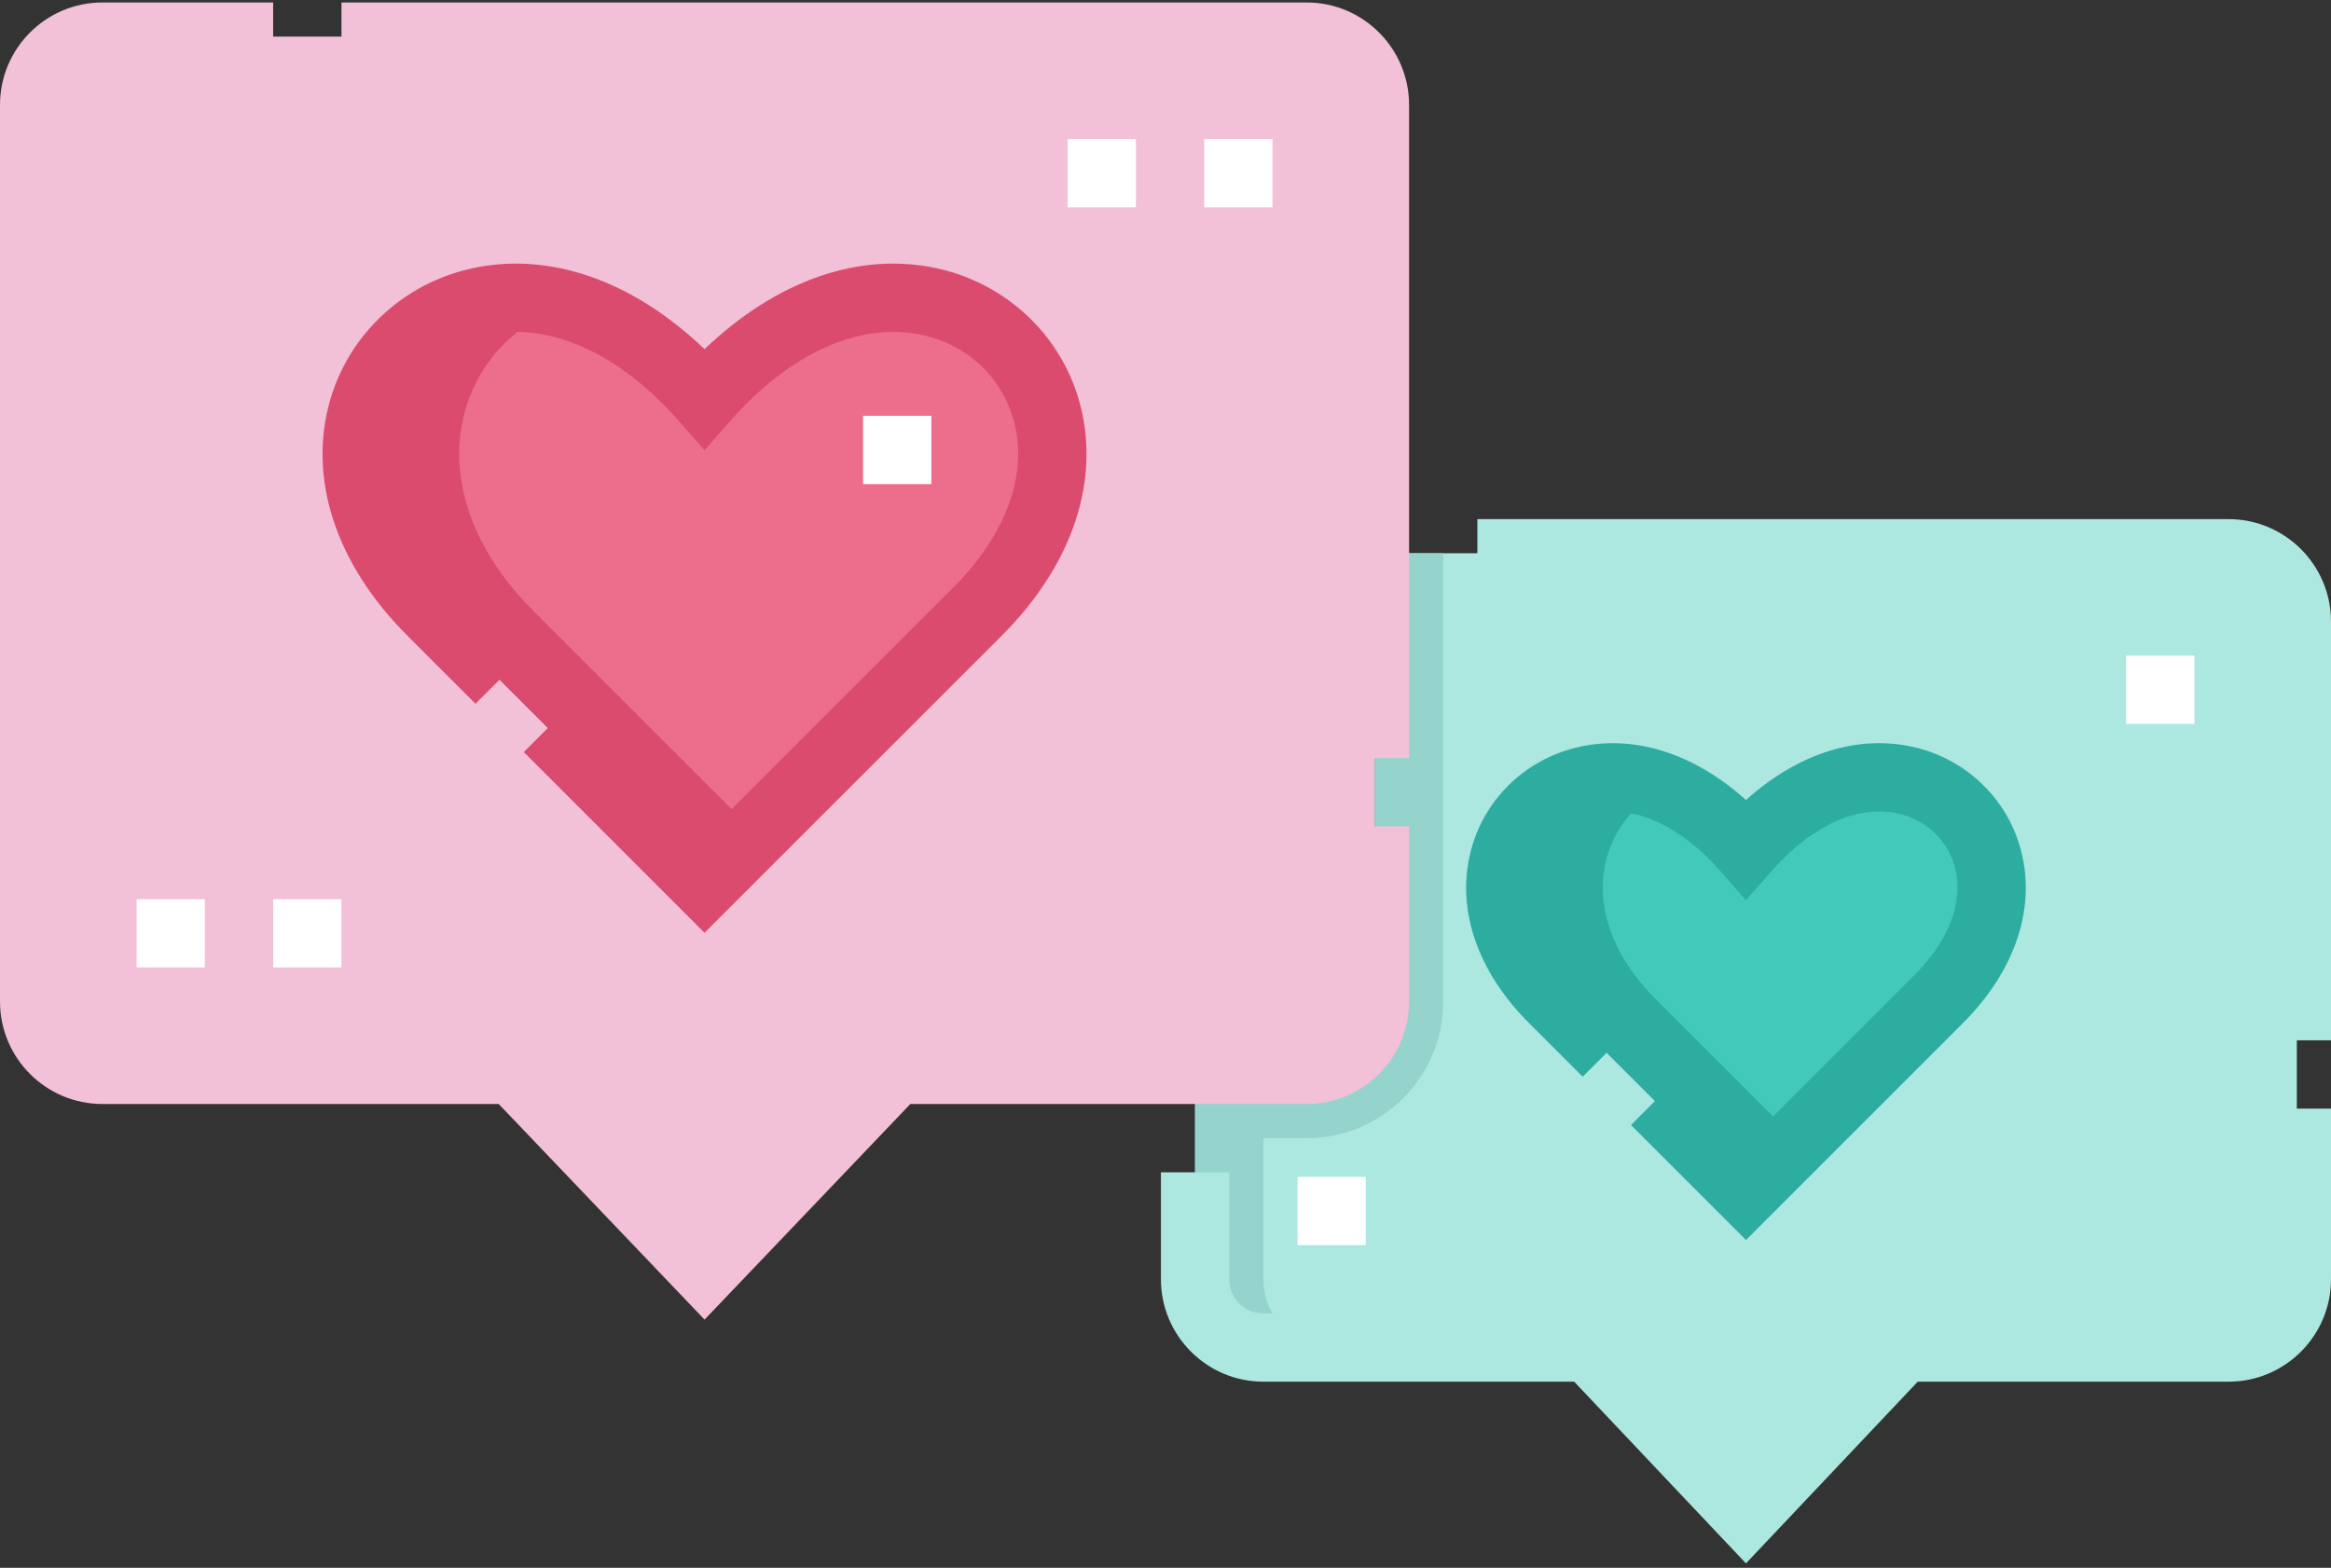 <svg width="55" height="37" viewBox="0 0 55 37" fill="none" xmlns="http://www.w3.org/2000/svg">
<rect x="0" y="0" width="55" height="37" fill="#333333" stroke="none"/>
<path fill-rule="evenodd" clip-rule="evenodd" d="M0.806 23.637V2.475C0.806 1.585 1.527 0.864 2.417 0.864H30.83C31.72 0.864 32.442 1.585 32.442 2.475V13.056V23.637C32.442 24.527 31.72 25.248 30.83 25.248H28.198H21.135L16.624 29.975L12.112 25.248H2.417C1.527 25.248 0.806 24.527 0.806 23.637ZM10.177 14.427L16.624 20.873L23.07 14.427C27.939 9.559 21.686 3.644 16.624 9.404C11.562 3.644 5.309 9.559 10.177 14.427Z" fill="#F2C0D7"/>
<path d="M16.624 9.404C11.562 3.644 5.309 9.558 10.177 14.427L16.624 20.873L23.07 14.427C27.939 9.558 21.686 3.644 16.624 9.404Z" fill="#ED6E8C"/>
<path fill-rule="evenodd" clip-rule="evenodd" d="M28.198 30.19V25.248H30.83C31.72 25.248 32.442 24.527 32.442 23.637V13.056H52.583C53.473 13.056 54.194 13.778 54.194 14.668V30.19C54.194 31.08 53.473 31.801 52.583 31.801H44.902L41.196 35.722L37.49 31.801H29.809C28.919 31.801 28.198 31.08 28.198 30.19ZM36.644 23.571L41.196 28.123L45.749 23.571C49.187 20.133 44.771 15.956 41.196 20.023C37.621 15.956 33.205 20.133 36.644 23.571Z" fill="#ACE7E0"/>
<path d="M41.196 20.023C37.621 15.956 33.205 20.132 36.644 23.571L41.196 28.123L45.749 23.571C49.187 20.133 44.771 15.956 41.196 20.023Z" fill="#43C9BA"/>
<path d="M0.806 2.475V23.637C0.806 24.527 1.527 25.248 2.417 25.248H4.834C3.944 25.248 3.223 24.527 3.223 23.637V2.475C3.223 1.585 3.944 0.864 4.834 0.864H2.417C1.527 0.864 0.806 1.585 0.806 2.475Z" fill="#F2C0D7"/>
<path d="M13.403 7.207C9.432 6.075 6.328 10.577 10.177 14.427L16.624 20.873L17.832 19.665L12.594 14.427C9.587 11.419 10.824 8.014 13.403 7.207Z" fill="#DB4B6D"/>
<path d="M39.296 18.601C36.321 17.39 33.804 20.732 36.643 23.571L41.196 28.123L42.405 26.915L39.06 23.571C37.071 21.581 37.711 19.345 39.296 18.601Z" fill="#2DAD9F"/>
<path d="M28.198 25.249V30.19C28.198 31.08 28.919 31.802 29.809 31.802H31.421C30.531 31.802 29.809 31.08 29.809 30.19V26.86H30.83C32.609 26.86 34.053 25.416 34.053 23.637V13.056H32.442V23.637C32.442 24.527 31.72 25.248 30.83 25.248H28.198V25.249Z" fill="#94D4CC"/>
<path d="M30.615 27.773H32.226V29.384H30.615V27.773Z" fill="white"/>
<path d="M50.166 15.473H51.777V17.084H50.166V15.473Z" fill="white"/>
<path d="M28.413 3.281H30.025V4.892H28.413V3.281Z" fill="white"/>
<path d="M25.191 3.281H26.802V4.892H25.191V3.281Z" fill="white"/>
<path d="M6.445 21.22H8.057V22.831H6.445L6.445 21.22Z" fill="white"/>
<path d="M3.223 21.22H4.834V22.831H3.223V21.22Z" fill="white"/>
<path d="M20.364 9.813H21.975V11.425H20.364V9.813Z" fill="white"/>
<path d="M33.247 23.637V19.502H31.636V23.637C31.636 24.081 31.275 24.443 30.83 24.443H20.791L16.624 28.808L12.457 24.443H2.417C1.973 24.443 1.611 24.081 1.611 23.637V2.475C1.611 2.031 1.973 1.669 2.417 1.669H6.445V0.058H2.417C1.084 0.058 0 1.142 0 2.475V23.637C0 24.97 1.084 26.054 2.417 26.054H11.767L16.624 31.142L21.48 26.054H30.83C32.163 26.054 33.247 24.97 33.247 23.637Z" fill="#F2C0D7"/>
<path d="M31.636 2.475V17.89H33.247V2.475C33.247 1.142 32.163 0.058 30.83 0.058H8.057V1.669H30.83C31.275 1.669 31.636 2.031 31.636 2.475Z" fill="#F2C0D7"/>
<path d="M52.583 12.251H34.859V13.862H52.583C53.027 13.862 53.389 14.223 53.389 14.668V24.55H55V14.668C55 13.335 53.916 12.251 52.583 12.251V12.251Z" fill="#ACE7E0"/>
<path d="M53.389 30.19C53.389 30.634 53.027 30.995 52.583 30.995H44.555L41.196 34.549L37.837 30.995H29.809C29.365 30.995 29.004 30.634 29.004 30.19V27.665H27.392V30.19C27.392 31.523 28.477 32.607 29.809 32.607H37.143L41.196 36.895L45.249 32.607H52.583C53.916 32.607 55 31.523 55 30.19V26.162H53.389V30.19Z" fill="#ACE7E0"/>
<path d="M11.219 16.608L12.359 15.469L10.747 13.857C9.485 12.595 8.972 11.147 9.34 9.882C9.633 8.878 10.43 8.141 11.472 7.909C12.942 7.582 14.599 8.321 16.018 9.936L16.623 10.625L17.229 9.936C18.648 8.321 20.305 7.582 21.775 7.909C22.818 8.141 23.615 8.878 23.907 9.882C24.275 11.146 23.762 12.595 22.5 13.857L16.623 19.734L13.498 16.609L12.359 17.748L16.623 22.013L23.64 14.997C25.33 13.306 25.991 11.278 25.454 9.431C25.002 7.878 23.726 6.692 22.125 6.336C20.287 5.927 18.318 6.618 16.624 8.24C14.929 6.618 12.96 5.927 11.123 6.336C9.521 6.692 8.246 7.878 7.793 9.431C7.256 11.278 7.917 13.306 9.608 14.997L11.219 16.608Z" fill="#DB4B6D"/>
<path d="M37.343 25.41L38.483 24.271L37.213 23.001C36.385 22.173 36.045 21.235 36.28 20.427C36.462 19.803 36.959 19.343 37.61 19.199C38.56 18.988 39.647 19.482 40.591 20.556L41.196 21.244L41.801 20.556C42.745 19.482 43.831 18.987 44.783 19.199C45.434 19.344 45.931 19.803 46.113 20.427C46.348 21.235 46.008 22.173 45.179 23.002L41.196 26.984L39.622 25.41L38.483 26.55L41.197 29.263L46.319 24.141C47.575 22.884 48.064 21.366 47.66 19.977C47.316 18.797 46.348 17.896 45.133 17.626C43.815 17.332 42.415 17.786 41.197 18.879C39.978 17.787 38.578 17.333 37.26 17.626C36.045 17.896 35.076 18.797 34.733 19.977C34.328 21.366 34.817 22.884 36.074 24.141L37.343 25.41Z" fill="#2DAD9F"/>
</svg>
